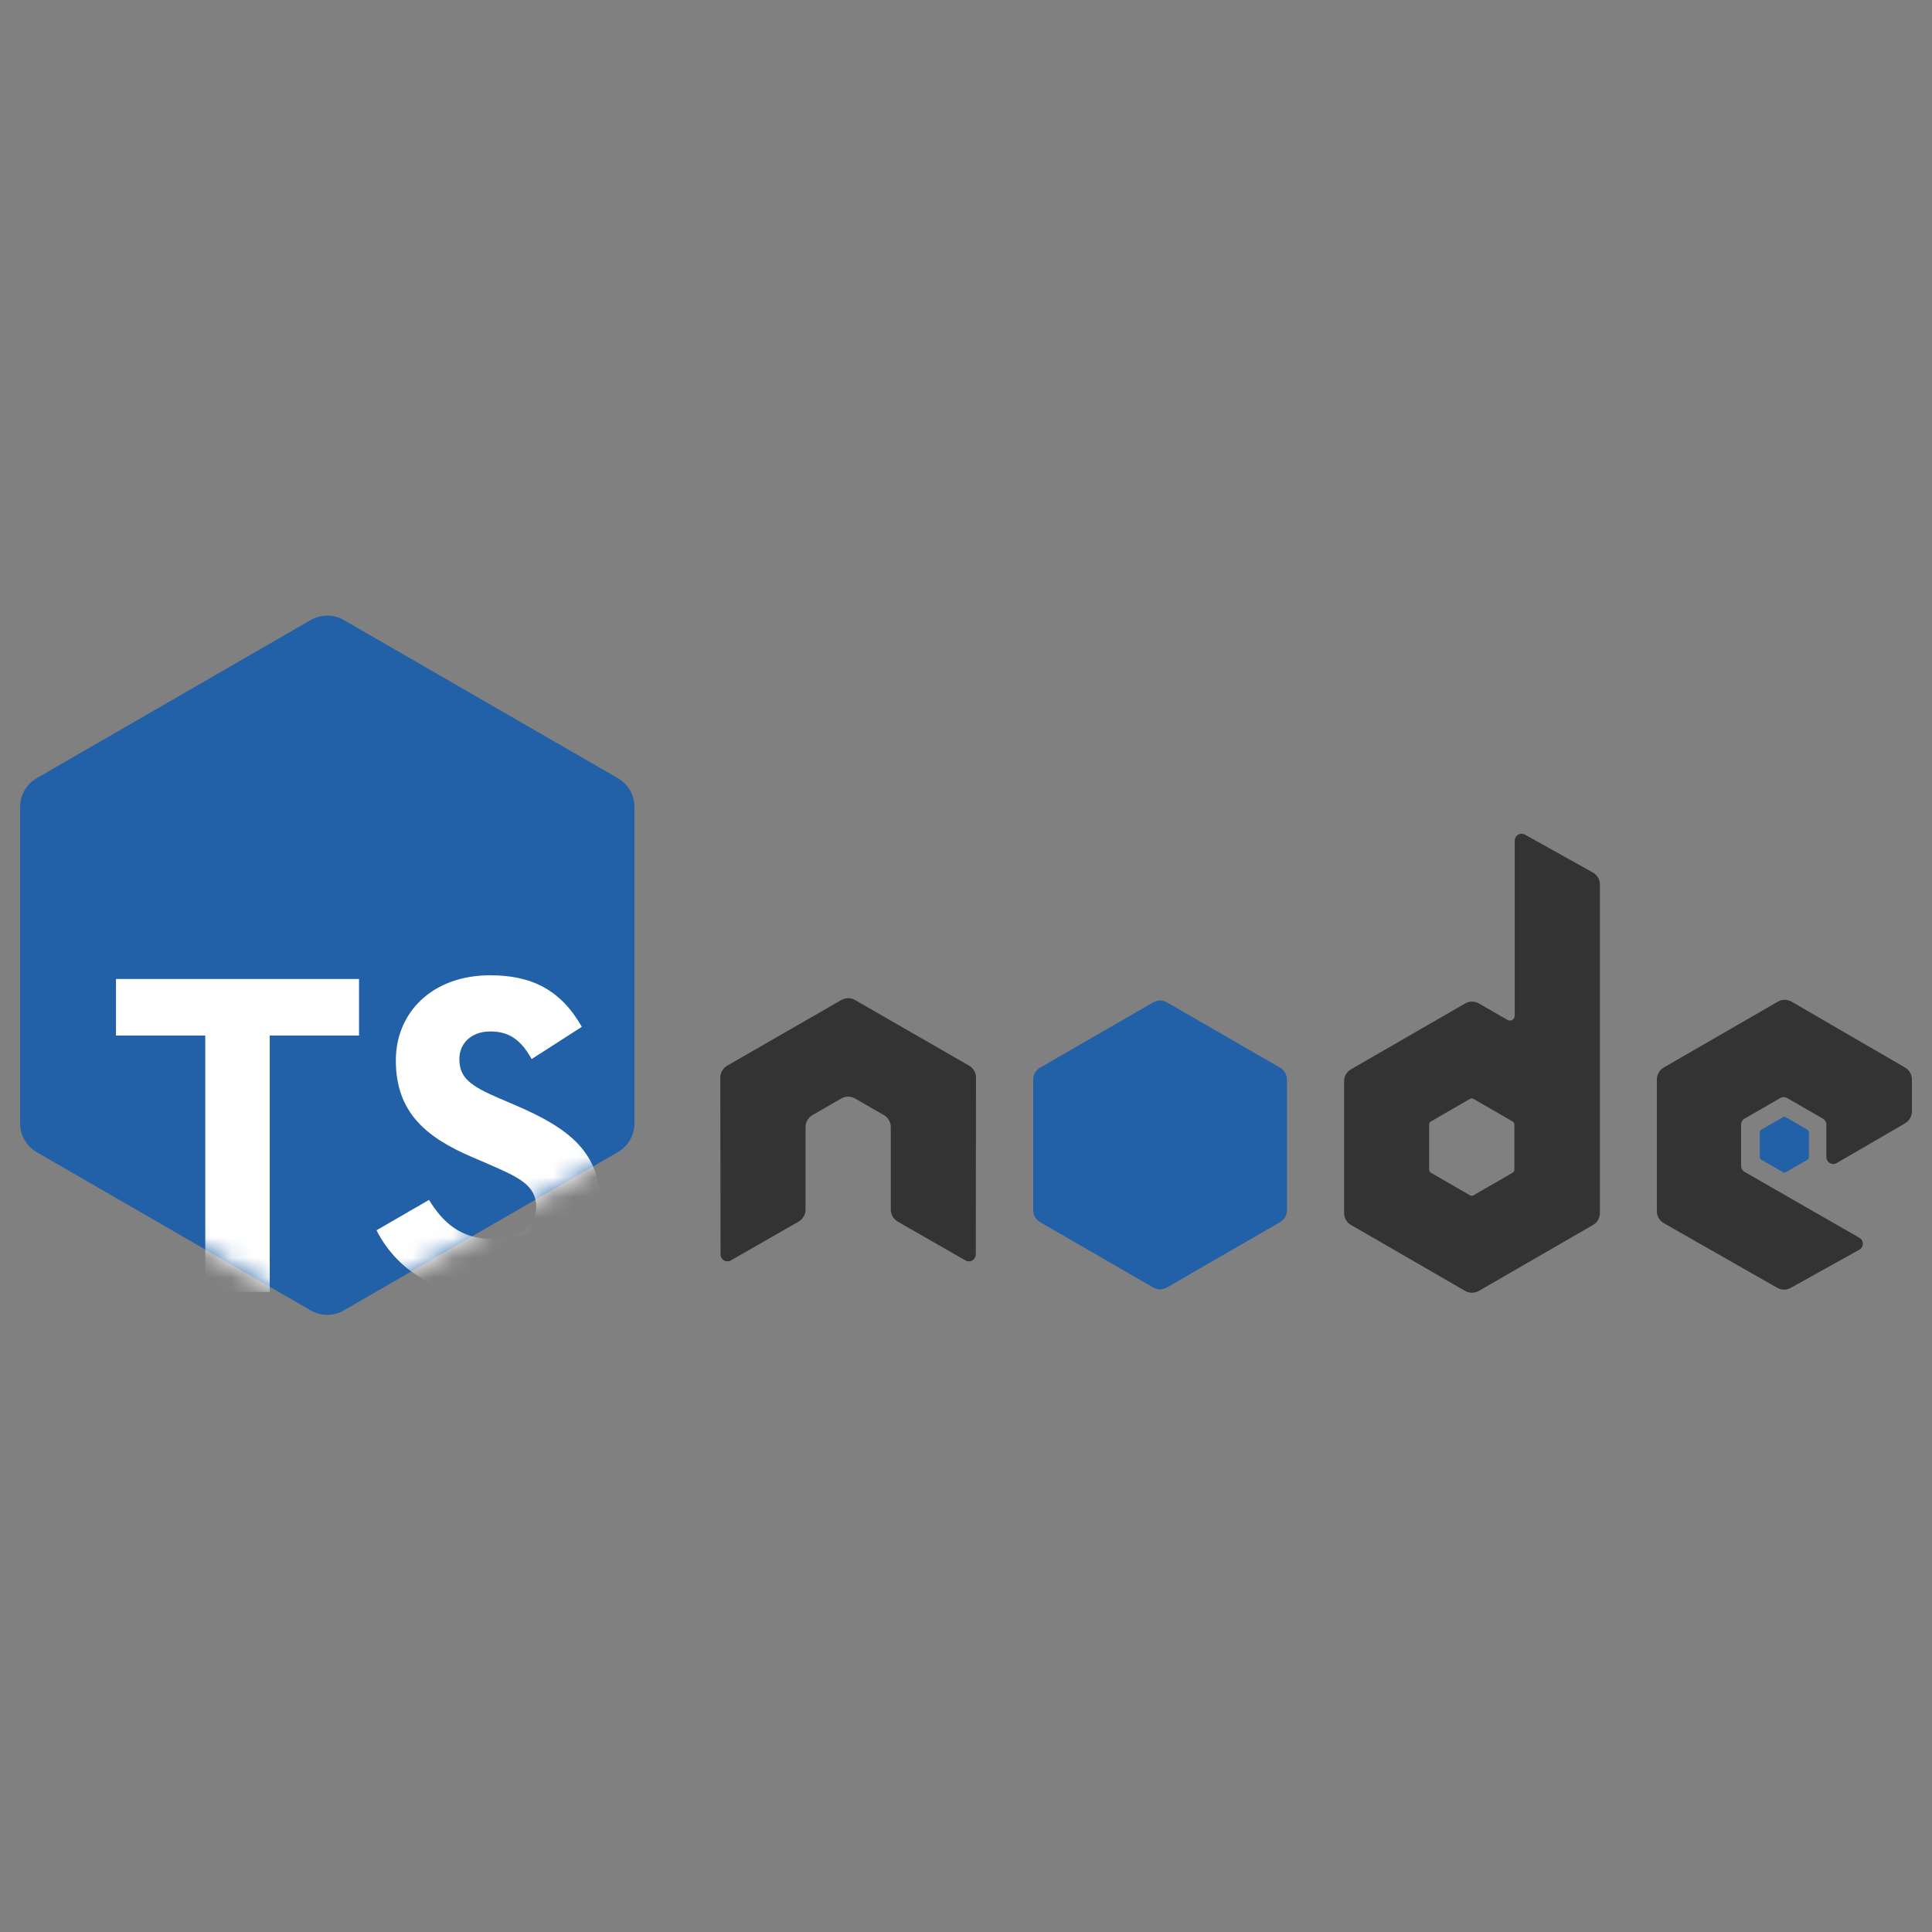 <svg xmlns="http://www.w3.org/2000/svg" fill="none" viewBox="0 0 96 96" id="Tsnode--Streamline-Svg-Logos.svg" height="999" width="999" stroke-width="1"><rect x="0" y="0" width="96" height="96" fill="#808080" stroke="none"/><desc>Tsnode Streamline Icon: https://streamlinehq.com</desc><path fill="#2261A8" d="M15.439 30.809 1.823 38.668C1.313 38.962 1 39.505 1 40.093v15.731c0 .588.313 1.131.822 1.425L15.438 65.114c.509.294 1.136.294 1.646 0l13.619-7.866c.509-.294.823-.837.823-1.425V40.093c0-.588-.313-1.131-.823-1.425l-13.619-7.859c-.254-.147-.538-.22-.822-.22-.284 0-.568.073-.822.22Z"></path><mask id="a" width="31" height="36" x="1" y="30" maskUnits="userSpaceOnUse" style="mask-type:luminance"><path fill="#fff" d="M15.439 30.884 1.823 38.744C1.313 39.037 1 39.58 1 40.168v15.731c0 .588.313 1.131.822 1.425l13.616 7.866c.509.294 1.136.294 1.646 0l13.619-7.866c.509-.294.823-.837.823-1.425V40.168c0-.588-.313-1.131-.823-1.425l-13.619-7.859c-.254-.147-.538-.22-.822-.22-.284 0-.568.073-.822.22Z"></path></mask><g mask="url(#a)"><path fill="#fff" d="M10.201 64.197h3.202V51.457h4.437v-2.813H5.763v2.813h4.437v12.74Z"></path></g><mask id="b" width="31" height="36" x="1" y="30" maskUnits="userSpaceOnUse" style="mask-type:luminance"><path fill="#fff" d="M15.439 30.884 1.823 38.744C1.313 39.037 1 39.58 1 40.168v15.731c0 .588.313 1.131.822 1.425l13.616 7.866c.509.294 1.136.294 1.646 0l13.619-7.866c.509-.294.823-.837.823-1.425V40.168c0-.588-.313-1.131-.823-1.425l-13.619-7.859c-.254-.147-.538-.22-.822-.22-.284 0-.568.073-.822.22Z"></path></mask><g mask="url(#b)"><path fill="#fff" d="M24.541 64.403c3.042 0 5.306-1.578 5.306-4.46 0-2.676-1.532-3.866-4.254-5.032l-.801-.343c-1.372-.595-1.967-.984-1.967-1.944 0-.778.595-1.372 1.533-1.372.915 0 1.51.389 2.059 1.372l2.493-1.601c-1.052-1.853-2.516-2.562-4.552-2.562-2.859 0-4.689 1.83-4.689 4.231 0 2.608 1.533 3.843 3.843 4.826l.801.343c1.464.64 2.333 1.029 2.333 2.127 0 .915-.846 1.578-2.173 1.578-1.578 0-2.47-.824-3.156-1.944l-2.608 1.51c.938 1.853 2.859 3.271 5.833 3.271Z"></path></g><path fill="#333" d="M48.498 53.548c0-.246-.13-.473-.342-.595l-5.669-3.262c-.096-.056-.203-.086-.312-.09h-.059c-.108.004-.216.034-.313.09l-5.669 3.262c-.211.122-.343.349-.343.595l.013 8.785c0 .122.063.236.171.296.105.063.235.063.34 0l3.369-1.929c.213-.127.343-.35.343-.594v-4.104c0-.245.13-.471.342-.593l1.434-.826c.107-.062.224-.092.343-.092.117 0 .237.03.34.092l1.434.826c.212.122.342.348.342.593v4.104c0 .244.131.469.343.594l3.368 1.929c.106.063.238.063.343 0 .104-.06.17-.174.17-.296l.011-8.785Z"></path><path fill="#333" d="M75.775 41.472c-.106-.059-.236-.058-.341.004-.105.061-.169.174-.169.295v8.7c0 .085-.046.165-.12.208-.074.043-.166.043-.24 0l-1.42-.818c-.212-.122-.472-.122-.684 0l-5.671 3.273c-.212.122-.342.348-.342.593v6.547c0 .245.13.471.342.593l5.671 3.276c.212.122.473.122.685 0l5.672-3.276c.212-.123.342-.348.342-.593V43.953c0-.248-.134-.477-.351-.598l-3.375-1.883Zm-.526 16.651c0 .061-.033.118-.086.148l-1.947 1.123c-.053.03-.118.03-.171 0l-1.947-1.123c-.053-.03-.086-.087-.086-.148v-2.248c0-.061.032-.118.085-.148l1.947-1.125c.053-.031.118-.031.172 0l1.947 1.125c.053.031.085.087.085.148v2.248Z"></path><path fill="#333" d="M94.66 55.816c.211-.123.341-.348.341-.592v-1.587c0-.244-.13-.47-.341-.592l-5.635-3.272c-.212-.123-.474-.123-.686-.001l-5.669 3.273c-.212.122-.342.348-.342.593v6.546c0 .246.132.473.346.595l5.634 3.211c.208.119.462.12.671.004l3.408-1.894c.108-.06.175-.173.176-.297.001-.123-.065-.238-.172-.299l-5.705-3.275c-.107-.061-.172-.174-.172-.297v-2.051c0-.122.065-.235.171-.296l1.776-1.024c.106-.061.236-.061.342 0l1.776 1.024c.106.061.172.174.172.296v1.614c0 .123.066.236.172.297.106.061.237.061.343-.001l3.396-1.974Z"></path><path fill="#2261A8" d="M88.598 55.509c.041-.024.091-.024.131 0l1.088.628c.041.024.066.067.066.114v1.257c0 .047-.025.09-.066.114l-1.088.628c-.041.024-.091.024-.131 0l-1.087-.628c-.041-.024-.066-.067-.066-.114v-1.257c0-.047.025-.09.066-.114l1.087-.628Z"></path><path fill="#2261A8" d="m57.303 49.807-5.624 3.246c-.21.121-.34.345-.34.588v6.497c0 .243.129.467.34.589l5.624 3.249c.21.121.469.121.68 0l5.625-3.249c.21-.122.34-.346.34-.589v-6.497c0-.243-.129-.467-.34-.589l-5.625-3.246c-.105-.061-.222-.091-.34-.091-.117 0-.234.03-.34.091Z"></path></svg>